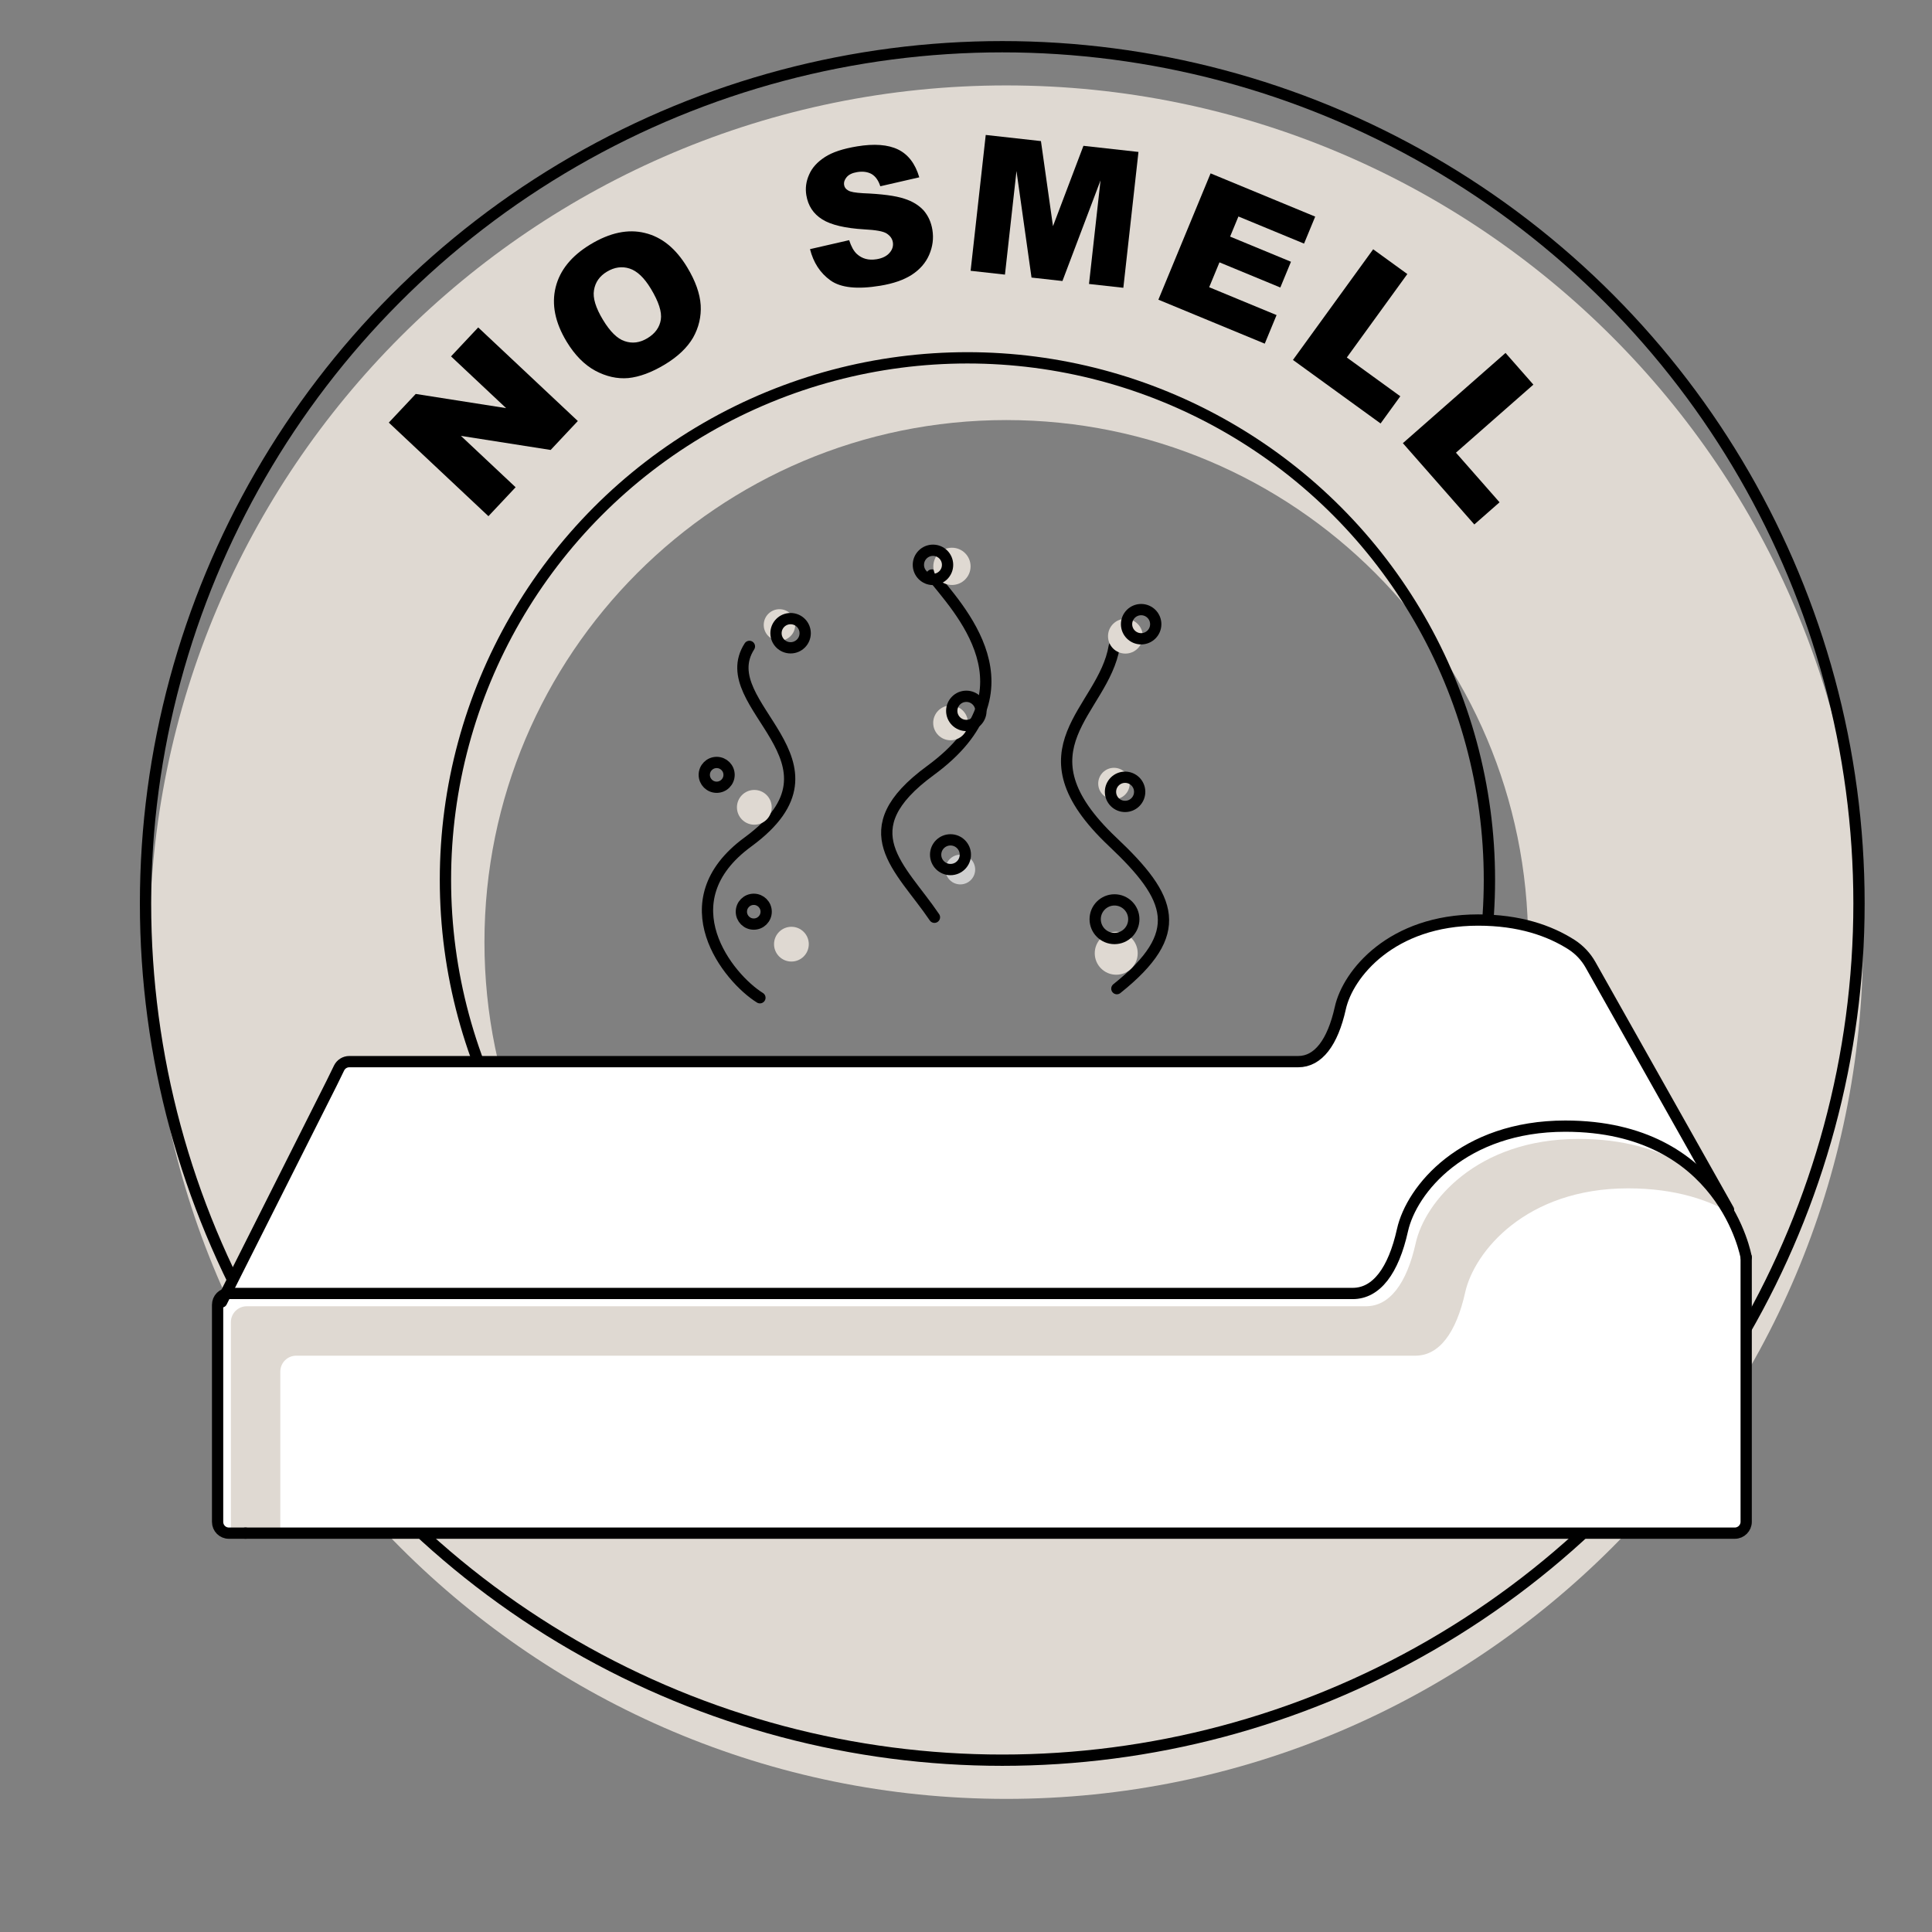 <svg style="fill-rule:evenodd;clip-rule:evenodd;stroke-linecap:round;stroke-linejoin:round;stroke-miterlimit:1.5;" xml:space="preserve" xmlns:xlink="http://www.w3.org/1999/xlink" xmlns="http://www.w3.org/2000/svg" version="1.1" viewBox="0 0 600 600" height="100%" width="100%">
    <rect x="0" y="0" width="600" height="600" fill="#808080" stroke="none"/>
    <g transform="matrix(1,0,0,1,-16912,-11547)">
        <g transform="matrix(1,0,0,1,9357,3404)" id="Artboard5">
            <rect style="fill:none;" height="600" width="600" y="8143" x="7555"></rect>
            <g transform="matrix(4.156,0,0,4.156,-24792.5,-26139.3)">
                <g>
                    <g transform="matrix(0.97,0,0,0.97,-4060.84,254.692)">
                        <path style="fill:rgb(223,217,210);" d="M12288,8248C12324.4,8248 12354,8277.57 12354,8314C12354,8350.43 12324.4,8380 12288,8380C12251.6,8380 12222,8350.43 12222,8314C12222,8277.57 12251.6,8248 12288,8248ZM12288,8273.78C12265.8,8273.78 12247.8,8291.8 12247.8,8314C12247.8,8336.2 12265.8,8354.22 12288,8354.22C12310.2,8354.22 12328.2,8336.2 12328.2,8314C12328.2,8291.8 12310.2,8273.78 12288,8273.78Z"></path>
                    </g>
                    <g transform="matrix(1,0,0,1,102.5,1891.86)">
                        <g>
                            <g transform="matrix(0.97,0,0,0.97,-4163.64,-1640.06)">
                                <circle style="fill:none;stroke:black;stroke-width:0.87px;" r="66" cy="8314" cx="12288"></circle>
                            </g>
                            <g transform="matrix(0.591,0,0,0.591,490.909,1509.18)">
                                <circle style="fill:none;stroke:black;stroke-width:1.43px;" r="66" cy="8314" cx="12288"></circle>
                            </g>
                            <g transform="matrix(0.951,0,0,0.951,-3914.9,-1466.25)">
                                <g transform="matrix(10.27,-10.933,10.933,10.27,12230.8,8267.73)">
                                    <path style="fill-rule:nonzero;" d="M0.075,-0.716L0.281,-0.716L0.551,-0.32L0.551,-0.716L0.759,-0.716L0.759,-0L0.551,-0L0.283,-0.393L0.283,-0L0.075,-0L0.075,-0.716Z"></path>
                                </g>
                                <g transform="matrix(12.841,-7.753,7.753,12.841,12239.9,8258.12)">
                                    <path style="fill-rule:nonzero;" d="M0.045,-0.357C0.045,-0.474 0.078,-0.565 0.143,-0.63C0.208,-0.695 0.299,-0.728 0.415,-0.728C0.534,-0.728 0.626,-0.696 0.69,-0.632C0.755,-0.568 0.787,-0.479 0.787,-0.363C0.787,-0.28 0.773,-0.211 0.745,-0.157C0.717,-0.104 0.676,-0.062 0.623,-0.032C0.57,-0.003 0.503,0.012 0.424,0.012C0.343,0.012 0.276,-0.001 0.223,-0.026C0.17,-0.052 0.128,-0.093 0.095,-0.148C0.062,-0.204 0.045,-0.274 0.045,-0.357ZM0.267,-0.356C0.267,-0.284 0.28,-0.232 0.307,-0.201C0.334,-0.169 0.37,-0.153 0.417,-0.153C0.464,-0.153 0.501,-0.169 0.527,-0.2C0.553,-0.231 0.566,-0.286 0.566,-0.366C0.566,-0.434 0.552,-0.483 0.525,-0.514C0.498,-0.545 0.461,-0.561 0.415,-0.561C0.37,-0.561 0.334,-0.545 0.307,-0.513C0.28,-0.482 0.267,-0.429 0.267,-0.356Z"></path>
                                </g>
                                <g transform="matrix(14.8,-2.443,2.443,14.8,12256.9,8249.52)">
                                    <path style="fill-rule:nonzero;" d="M0.035,-0.237L0.245,-0.25C0.25,-0.216 0.259,-0.19 0.273,-0.172C0.296,-0.143 0.328,-0.128 0.371,-0.128C0.402,-0.128 0.427,-0.136 0.444,-0.151C0.461,-0.165 0.469,-0.183 0.469,-0.202C0.469,-0.221 0.461,-0.237 0.445,-0.252C0.429,-0.267 0.391,-0.28 0.332,-0.293C0.235,-0.315 0.165,-0.344 0.124,-0.38C0.082,-0.417 0.062,-0.463 0.062,-0.519C0.062,-0.555 0.072,-0.59 0.094,-0.623C0.115,-0.656 0.147,-0.681 0.19,-0.7C0.233,-0.719 0.291,-0.728 0.366,-0.728C0.457,-0.728 0.527,-0.711 0.575,-0.677C0.623,-0.643 0.652,-0.589 0.661,-0.515L0.452,-0.502C0.447,-0.535 0.435,-0.558 0.417,-0.573C0.399,-0.587 0.375,-0.595 0.344,-0.595C0.318,-0.595 0.299,-0.589 0.286,-0.578C0.273,-0.567 0.266,-0.554 0.266,-0.539C0.266,-0.527 0.271,-0.517 0.282,-0.508C0.293,-0.498 0.317,-0.49 0.356,-0.481C0.453,-0.461 0.522,-0.44 0.564,-0.418C0.606,-0.397 0.636,-0.37 0.656,-0.339C0.675,-0.307 0.684,-0.272 0.684,-0.233C0.684,-0.187 0.671,-0.145 0.646,-0.106C0.621,-0.067 0.585,-0.038 0.54,-0.018C0.494,0.002 0.437,0.012 0.367,0.012C0.245,0.012 0.161,-0.011 0.114,-0.058C0.067,-0.105 0.041,-0.165 0.035,-0.237Z"></path>
                                </g>
                                <g transform="matrix(14.908,1.659,-1.659,14.908,12268.4,8247.51)">
                                    <path style="fill-rule:nonzero;" d="M0.071,-0.716L0.362,-0.716L0.474,-0.28L0.586,-0.716L0.876,-0.716L0.876,-0L0.695,-0L0.695,-0.546L0.555,-0L0.392,-0L0.252,-0.546L0.252,-0L0.071,-0L0.071,-0.716Z"></path>
                                </g>
                                <g transform="matrix(13.862,5.73,-5.73,13.862,12283.2,8249.48)">
                                    <path style="fill-rule:nonzero;" d="M0.073,-0.716L0.666,-0.716L0.666,-0.563L0.294,-0.563L0.294,-0.449L0.639,-0.449L0.639,-0.303L0.294,-0.303L0.294,-0.162L0.676,-0.162L0.676,-0L0.073,-0L0.073,-0.716Z"></path>
                                </g>
                                <g transform="matrix(12.144,8.804,-8.804,12.144,12293.9,8253.99)">
                                    <path style="fill-rule:nonzero;" d="M0.073,-0.716L0.294,-0.716L0.294,-0.176L0.64,-0.176L0.64,-0L0.073,-0L0.073,-0.716Z"></path>
                                </g>
                                <g transform="matrix(9.902,11.267,-11.267,9.902,12302.7,8260.35)">
                                    <path style="fill-rule:nonzero;" d="M0.073,-0.716L0.294,-0.716L0.294,-0.176L0.64,-0.176L0.64,-0L0.073,-0L0.073,-0.716Z"></path>
                                </g>
                            </g>
                        </g>
                    </g>
                </g>
            </g>
            <g transform="matrix(1.064,0,0,1.064,-11564.8,-3100.44)">
                <g transform="matrix(1.32,0,0,1.32,7629.01,1247.96)">
                    <path style="fill:white;" d="M7882,7396.51C7882,7397.89 7883.11,7399 7884.49,7399C7906.38,7399 8197.52,7399 8217.49,7399C8218.87,7399 8220,7397.87 8220,7396.49C8220,7384.99 8220,7338 8220,7338C8220,7338 8215,7309 8180,7309C8157.43,7309 8146,7323 8144,7332C8142,7341 8138.22,7346 8133,7346L7884.51,7346C7883.84,7346 7883.2,7346.26 7882.73,7346.73C7882.26,7347.2 7882,7347.84 7882,7348.51C7882,7357.43 7882,7387.62 7882,7396.51Z"></path>
                    <clipPath id="_clip1">
                        <path d="M7882,7396.51C7882,7397.89 7883.11,7399 7884.49,7399C7906.38,7399 8197.52,7399 8217.49,7399C8218.87,7399 8220,7397.87 8220,7396.49C8220,7384.99 8220,7338 8220,7338C8220,7338 8215,7309 8180,7309C8157.43,7309 8146,7323 8144,7332C8142,7341 8138.22,7346 8133,7346L7884.51,7346C7883.84,7346 7883.2,7346.26 7882.73,7346.73C7882.26,7347.2 7882,7347.84 7882,7348.51C7882,7357.43 7882,7387.62 7882,7396.51Z"></path>
                    </clipPath>
                    <g clip-path="url(#_clip1)">
                        <g transform="matrix(1,0,0,1,2.935,2.826)">
                            <path style="fill:rgb(223,217,210);" d="M8215.05,7326.22C8209.27,7322.55 8201.45,7319.93 8190.93,7319.93C8168.36,7319.93 8156.93,7333.93 8154.93,7342.93C8152.93,7351.93 8149.15,7356.93 8143.93,7356.93L7896.45,7356.93C7895.52,7356.93 7894.62,7357.3 7893.96,7357.96C7893.3,7358.62 7892.93,7359.52 7892.93,7360.45L7892.93,7399L7885.49,7399C7883.56,7399 7882,7397.44 7882,7395.51L7882,7349.52C7882,7348.59 7882.37,7347.69 7883.03,7347.03C7883.69,7346.37 7884.59,7346 7885.52,7346L8133,7346C8138.22,7346 8142,7341 8144,7332C8146,7323 8157.43,7309 8180,7309C8199.7,7309 8209.9,7318.19 8215.05,7326.22Z"></path>
                        </g>
                    </g>
                </g>
                <g transform="matrix(1.32,0,0,1.32,7629.01,1247.96)">
                    <path style="fill:white;" d="M7883.03,7346C7883.05,7345.94 7906.71,7298.93 7906.71,7298.93C7906.71,7298.93 7907.64,7297.02 7908.31,7295.64C7908.73,7294.78 7909.61,7294.23 7910.57,7294.23C7929.25,7294.23 8109.15,7294.23 8120.39,7294.23C8124.8,7294.23 8128,7290 8129.69,7282.39C8131.39,7274.77 8141.06,7262.92 8160.15,7262.92C8169.25,7262.92 8175.96,7265.24 8180.88,7268.45C8182.57,7269.56 8183.98,7271.06 8184.97,7272.82C8190.9,7283.27 8215.53,7326.99 8215.53,7326.99C8210.54,7318.79 8200.34,7309 8180,7309C8157.43,7309 8146,7323 8144,7332C8142,7341 8138.22,7346 8133,7346L7883.03,7346Z"></path>
                </g>
                <g transform="matrix(1.117,0,0,1.117,9264.1,2671.53)">
                    <path style="fill:none;stroke:black;stroke-width:2.95px;" d="M8245.44,7384.72C8245.44,7384.72 8216.33,7333.04 8209.37,7320.68C8208.19,7318.59 8206.52,7316.81 8204.51,7315.49C8198.67,7311.74 8190.75,7309 8180,7309C8157.43,7309 8146,7323 8144,7332C8142,7341 8138.22,7346 8133,7346C8119.73,7346 7907.11,7346 7885.03,7346C7883.9,7346 7882.87,7346.65 7882.37,7347.66C7881.57,7349.3 7880.47,7351.55 7880.47,7351.55L7851.67,7408.8"></path>
                </g>
                <g transform="matrix(1.32,0,0,1.32,7629.01,1247.96)">
                    <path style="fill:none;stroke:black;stroke-width:2.49px;" d="M7888.17,7399C7888.17,7399 8197.52,7399 8217.49,7399C8218.87,7399 8220,7397.87 8220,7396.49C8220,7384.99 8220,7338 8220,7338"></path>
                </g>
                <g transform="matrix(1.32,0,0,1.32,7629.01,1247.96)">
                    <path style="fill:none;stroke:black;stroke-width:2.49px;" d="M8220,7338C8220,7338 8215,7309 8180,7309C8157.43,7309 8146,7323 8144,7332C8142,7341 8138.22,7346 8133,7346L7884.51,7346C7883.84,7346 7883.2,7346.26 7882.73,7346.73C7882.26,7347.2 7882,7347.84 7882,7348.51C7882,7357.43 7882,7387.62 7882,7396.51C7882,7397.89 7883.11,7399 7884.49,7399C7886.2,7399 7888.17,7399 7888.17,7399"></path>
                </g>
            </g>
            <g transform="matrix(0.889,0,0,0.889,-477.589,971.925)">
                <path style="fill:none;stroke:black;stroke-width:3.94px;" d="M9301,8415C9290,8408.18 9268.28,8381.48 9296.81,8360.58C9335.25,8332.43 9284,8313 9297.33,8292.26"></path>
            </g>
            <g transform="matrix(0.889,0,0,0.889,-364.284,971.925)">
                <path style="fill:none;stroke:black;stroke-width:3.94px;" d="M9298.24,8411.82C9322.58,8392.37 9317.58,8380.18 9296.81,8360.58C9262.17,8327.88 9293.58,8315 9297.33,8292.26"></path>
            </g>
            <g transform="matrix(0.889,0,0,0.889,-420.937,949.757)">
                <path style="fill:none;stroke:black;stroke-width:3.94px;" d="M9298.24,8411.82C9286.42,8394.34 9268.28,8381.48 9296.81,8360.58C9335.25,8332.43 9306.13,8303.65 9297.33,8292.26"></path>
            </g>
            <g transform="matrix(0.48,0,0,0.48,3325.3,4294.52)">
                <circle style="fill:rgb(223,217,210);" r="10.185" cy="8422" cx="9316.19"></circle>
            </g>
            <g transform="matrix(0.48,0,0,0.48,3429.18,4343.78)">
                <circle style="fill:rgb(223,217,210);" r="10.185" cy="8422" cx="9316.19"></circle>
            </g>
            <g transform="matrix(0.568,0,0,0.568,2559.04,3535.19)">
                <circle style="fill:rgb(223,217,210);" r="10.185" cy="8422" cx="9316.19"></circle>
            </g>
            <g transform="matrix(0.53,0,0,0.53,2966.92,3876.92)">
                <circle style="fill:rgb(223,217,210);" r="10.185" cy="8422" cx="9316.19"></circle>
            </g>
            <g transform="matrix(0.53,0,0,0.53,2912.63,3903.84)">
                <circle style="fill:rgb(223,217,210);" r="10.185" cy="8422" cx="9316.19"></circle>
            </g>
            <g transform="matrix(0.53,0,0,0.53,2863.2,3972.56)">
                <circle style="fill:rgb(223,217,210);" r="10.185" cy="8422" cx="9316.19"></circle>
            </g>
            <g transform="matrix(0.53,0,0,0.53,2851.68,3930.06)">
                <circle style="fill:rgb(223,217,210);" r="10.185" cy="8422" cx="9316.19"></circle>
            </g>
            <g transform="matrix(0.655,0,0,0.655,1799.55,2922.63)">
                <circle style="fill:rgb(223,217,210);" r="10.185" cy="8422" cx="9316.19"></circle>
            </g>
            <g transform="matrix(0.378,0,0,0.378,4267.57,5242.62)">
                <circle style="fill:none;stroke:black;stroke-width:9.25px;" r="10.185" cy="8422" cx="9316.19"></circle>
            </g>
            <g transform="matrix(0.378,0,0,0.378,4256.05,5200.12)">
                <circle style="fill:none;stroke:black;stroke-width:9.25px;" r="10.185" cy="8422" cx="9316.19"></circle>
            </g>
            <g transform="matrix(0.445,0,0,0.445,3763.69,4589.06)">
                <circle style="fill:none;stroke:black;stroke-width:7.87px;" r="10.185" cy="8422" cx="9316.19"></circle>
            </g>
            <g transform="matrix(0.445,0,0,0.445,3709.4,4615.98)">
                <circle style="fill:none;stroke:black;stroke-width:7.87px;" r="10.185" cy="8422" cx="9316.19"></circle>
            </g>
            <g transform="matrix(0.445,0,0,0.445,3699.04,4570.63)">
                <circle style="fill:none;stroke:black;stroke-width:7.87px;" r="10.185" cy="8422" cx="9316.19"></circle>
            </g>
            <g transform="matrix(0.445,0,0,0.445,3654.82,4591.86)">
                <circle style="fill:none;stroke:black;stroke-width:7.87px;" r="10.185" cy="8422" cx="9316.19"></circle>
            </g>
            <g transform="matrix(0.445,0,0,0.445,3758.7,4641.12)">
                <circle style="fill:none;stroke:black;stroke-width:7.87px;" r="10.185" cy="8422" cx="9316.19"></circle>
            </g>
            <g transform="matrix(0.453,0,0,0.453,3633,4597.88)">
                <circle style="fill:rgb(207,207,207);" r="10.185" cy="8422" cx="9316.19"></circle>
            </g>
            <g transform="matrix(0.453,0,0,0.453,3629.95,4593.27)">
                <circle style="fill:none;stroke:black;stroke-width:7.73px;" r="10.185" cy="8422" cx="9316.19"></circle>
            </g>
            <g transform="matrix(0.589,0,0,0.589,2413.88,3467.91)">
                <circle style="fill:none;stroke:black;stroke-width:5.94px;" r="10.185" cy="8422" cx="9316.19"></circle>
            </g>
        </g>
    </g>
</svg>

